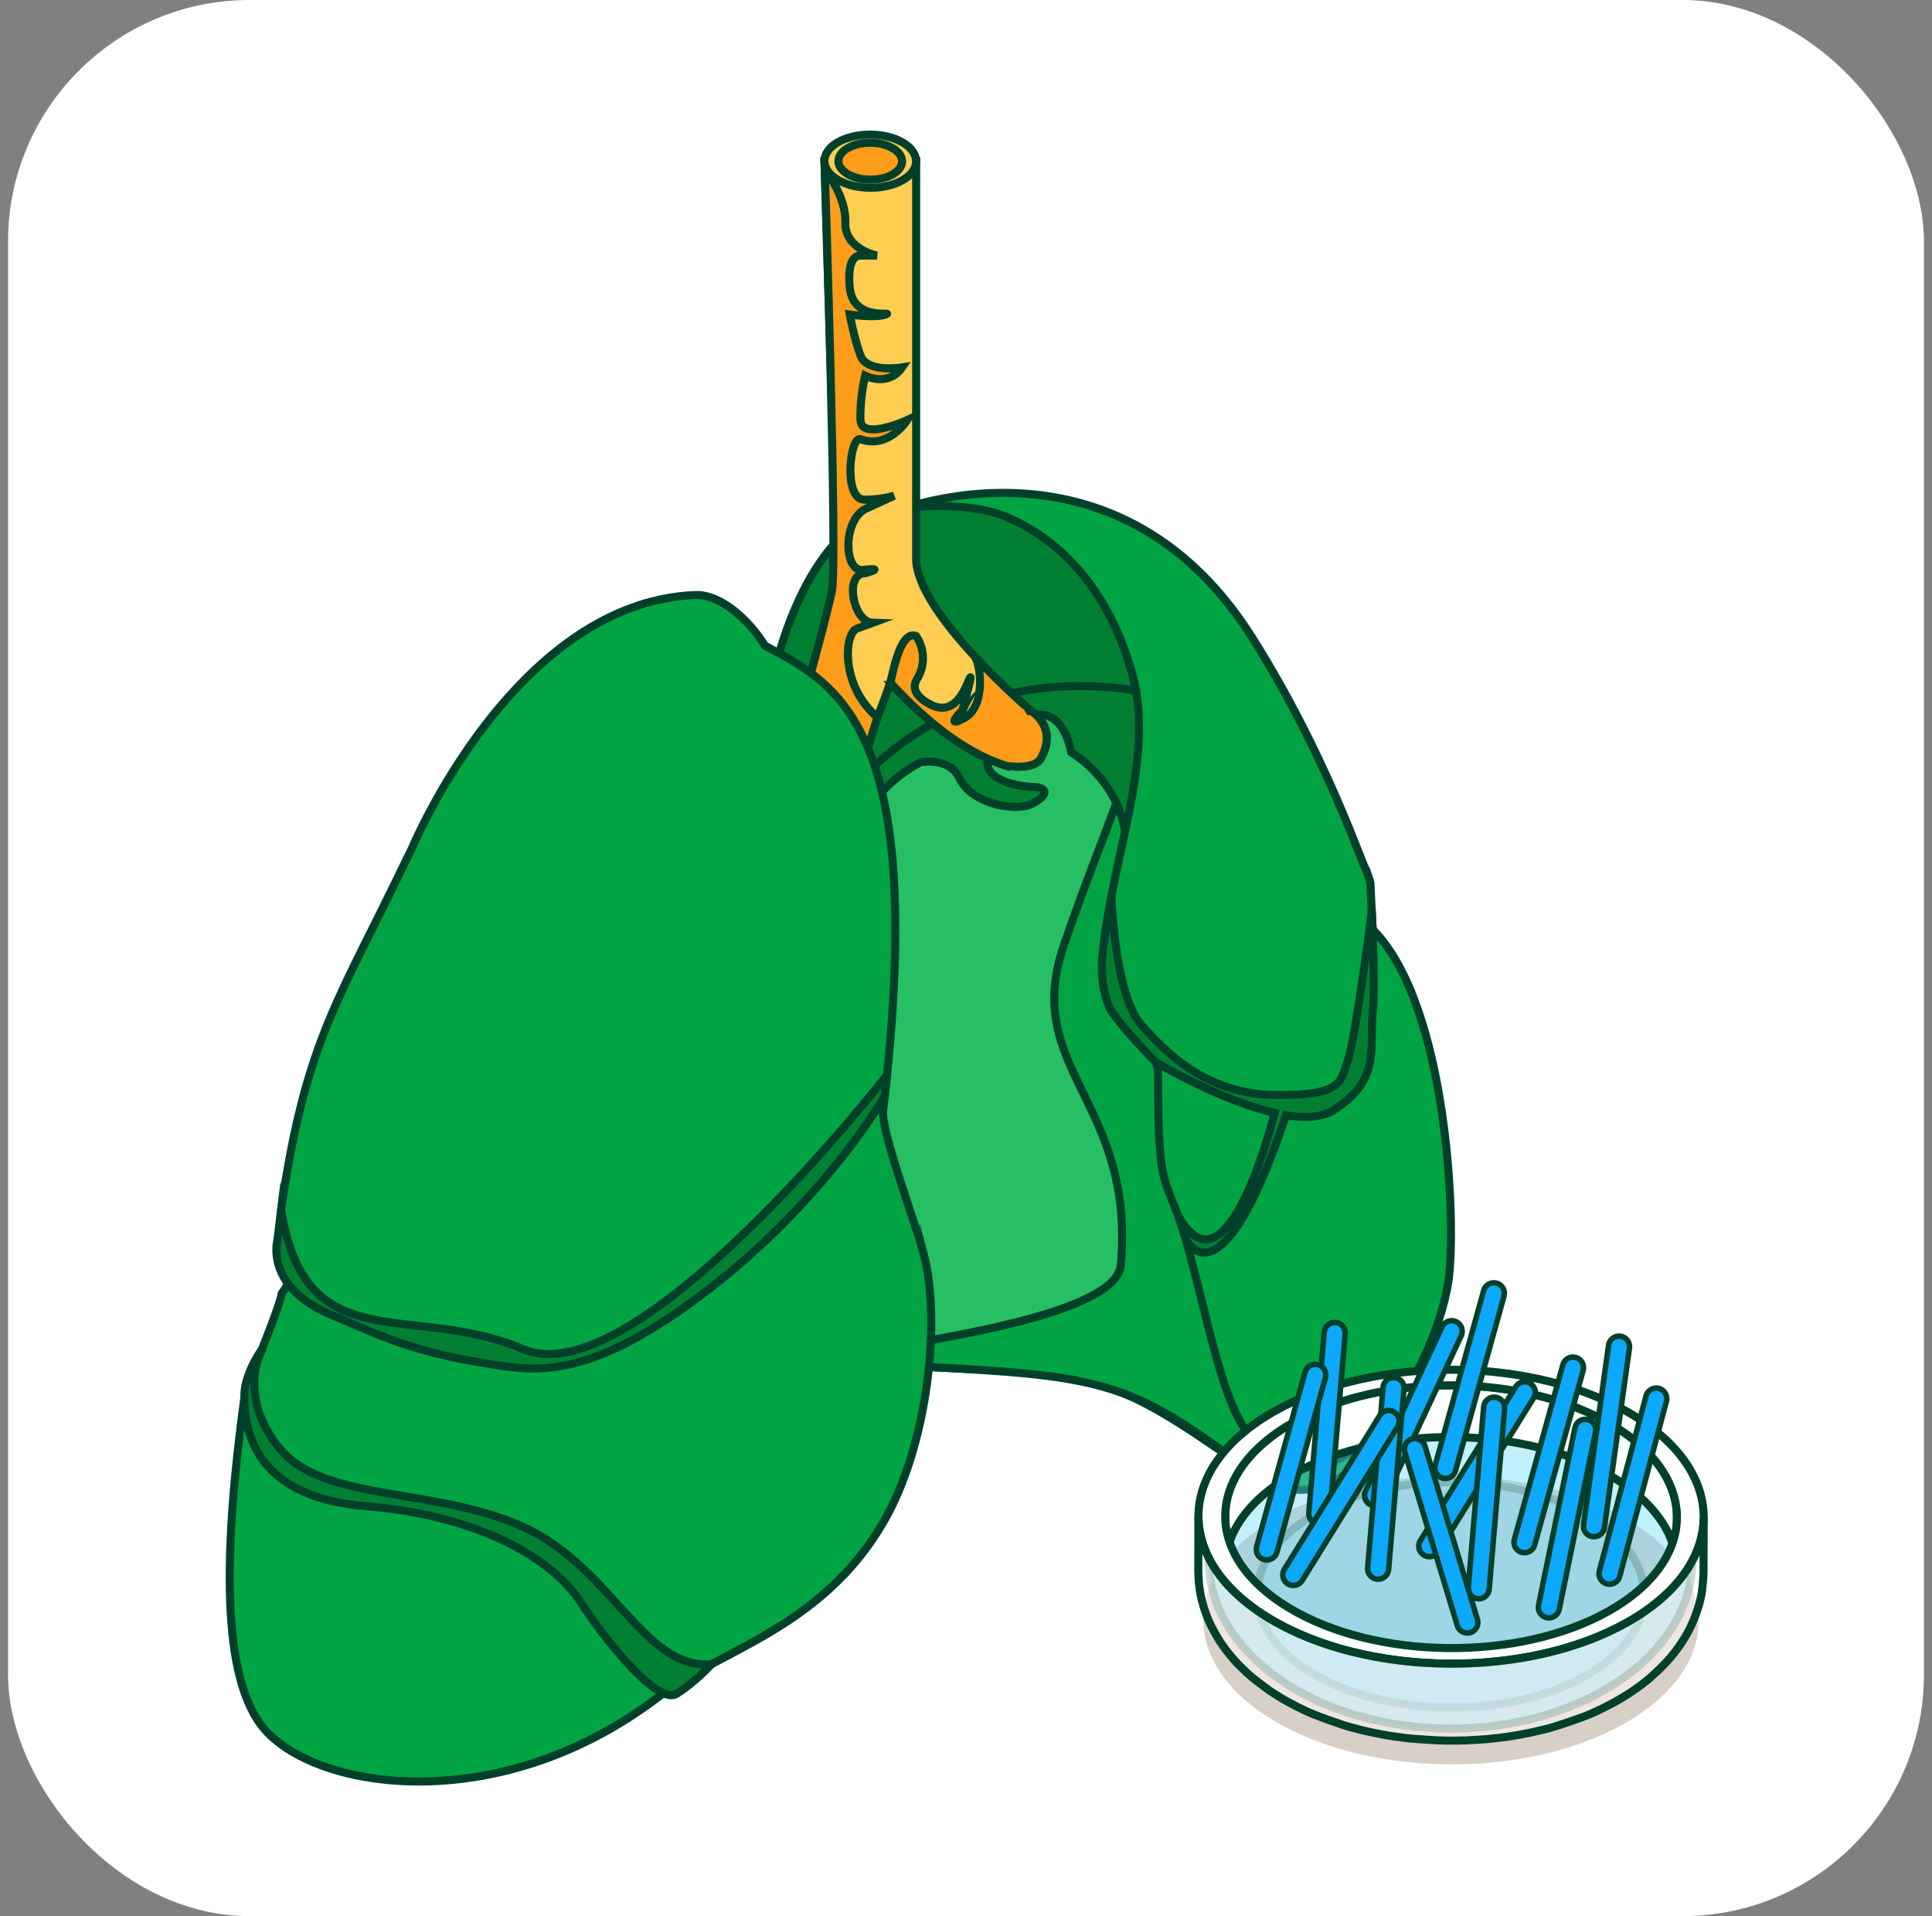 <svg width="120" height="119" viewBox="0 0 120 119" fill="none" xmlns="http://www.w3.org/2000/svg">
<rect x="0" y="0" width="120" height="119" fill="#808080" stroke="none"/>
<rect x="0.5" width="119" height="119" rx="15" fill="white"/>
<path d="M87.891 80.905C87.462 87.33 82.651 94.906 77.261 91.11C68.725 85.098 68.2 85.431 56.85 84.855C55.749 84.802 54.761 84.464 53.896 83.895C48.454 80.361 47.331 67.734 47.001 57.299C46.618 45.195 48.534 38.923 52.077 34.121C55.613 29.318 66.717 31.427 66.717 31.427C72.495 34.493 76.815 39.411 79.962 45.596C86.743 58.921 88.227 75.874 87.889 80.908L87.891 80.905Z" fill="#26BF64" stroke="#00402A" stroke-width="0.5" stroke-miterlimit="10"/>
<path d="M87.891 80.905C87.462 87.33 83.609 95.954 77.261 91.11C70.154 85.687 68.2 85.431 56.851 84.855C55.749 84.802 54.761 84.464 53.896 83.895C54.746 83.742 55.495 83.634 56.024 83.542C59.475 82.92 69.355 81.391 69.612 78.575C70.536 68.41 63.449 66.431 66.066 58.747C68.682 51.062 70.946 46.947 70.77 43.396C70.77 43.396 74.634 43.343 79.96 45.594C86.741 58.92 88.226 75.873 87.888 80.906L87.891 80.905Z" fill="#00A443" stroke="#00402A" stroke-width="0.5" stroke-miterlimit="10"/>
<path d="M50.252 39.549C52.507 31.962 76.881 27.14 69.882 51.635C69.607 49.803 68.405 47.901 66.541 46.727C65.83 43.308 63.403 44.296 63.524 45.617C62.708 45.569 62.006 45.855 61.565 46.609C60.557 48.335 63.022 48.839 64.221 48.877C65.012 48.902 65.209 49.332 64.128 49.906C63.104 50.45 60.327 49.926 59.591 48.33C58.99 47.027 57.252 47.305 57.165 47.35C54.02 49.004 51.465 52.748 51.205 59.635C50.532 77.5 56.902 83.542 56.902 83.542C56.902 83.542 42.734 64.835 50.25 39.55L50.252 39.549Z" fill="#007F33" stroke="#00402A" stroke-width="0.5" stroke-miterlimit="10"/>
<path d="M85.258 57.718C85.258 57.718 85.114 54.798 85.114 54.791C84.585 53.192 85.114 54.791 84.486 53.162C84.486 53.154 84.477 53.154 84.477 53.154C82.686 48.505 80.452 43.825 77.766 39.582C68.583 25.042 52.769 32.272 52.608 33.402C52.608 33.402 59.533 28.811 64.713 33.914C70.435 39.549 71.912 42.428 69.88 51.635C68.339 58.617 68.198 60.033 68.866 62.461C69.158 63.521 71.93 64.697 71.93 66.764C71.93 74.114 72.316 72.793 73.529 76.534C73.773 77.389 73.996 78.231 74.207 79.051C75.405 83.719 76.179 87.681 77.895 89.503C82.969 94.883 88.991 85.561 89.949 79.667C90.489 76.364 89.989 62.459 85.258 57.718Z" fill="#00A443" stroke="#00402A" stroke-width="0.5" stroke-miterlimit="10"/>
<path d="M62.374 32.046C69.345 34.891 70.536 42.872 70.536 42.872C53.453 40.296 47.954 57.171 47.954 57.171C47.954 57.171 46.832 47.378 47.919 42.431C49.008 37.484 51.263 33.269 54.053 32.111C56.347 31.16 60.425 31.25 62.374 32.046Z" fill="#007F33" stroke="#00402A" stroke-width="0.5" stroke-miterlimit="10"/>
<path d="M85.203 56.598C85.203 56.598 84.192 64.513 83.719 65.852C83.245 67.192 83.422 68.025 79.279 68.005C74.833 67.984 72.286 65.205 70.918 63.681C69.207 61.777 69.038 55.63 69.038 55.63L68.556 58.672C68.556 58.672 68.142 60.707 68.868 62.464C69.265 63.428 71.786 65.967 71.786 65.967C71.786 65.967 75.776 68.34 79.171 69.118C78.797 70.58 76.038 80.732 73.158 75.459L73.653 76.963C73.653 76.963 75.793 81.507 79.876 69.263C81.054 69.455 82.116 69.408 82.847 68.934C85.763 67.05 85.049 65.228 85.261 62.913C85.434 61.023 85.205 56.6 85.205 56.6L85.203 56.598Z" fill="#007F33" stroke="#00402A" stroke-width="0.5" stroke-miterlimit="10"/>
<path d="M64.054 44.165C64.054 44.147 56.904 38.106 56.904 34.69C56.904 31.274 56.904 10.011 56.904 10.011H51.207L51.986 35.795C51.727 37.417 50.34 45.348 47.172 49.774C43.632 54.721 49.707 54.192 49.707 54.192C49.707 54.192 53.42 47.995 55.293 42.386C57.03 44.326 59.444 46.401 62.516 47.564C62.52 47.556 64.22 47.856 64.646 47.102C65.714 45.21 64.137 44.206 64.056 44.165H64.054Z" fill="#FFCD52" stroke="#00402A" stroke-width="0.5" stroke-miterlimit="10"/>
<path d="M56.075 11.182C54.966 11.824 53.162 11.821 52.047 11.175C50.931 10.528 50.925 9.483 52.033 8.839C53.142 8.197 54.947 8.2 56.062 8.846C57.177 9.493 57.184 10.538 56.075 11.182Z" fill="#FFCD52" stroke="#00402A" stroke-width="0.5" stroke-miterlimit="10"/>
<path d="M55.455 10.824C54.686 11.27 53.435 11.269 52.66 10.819C51.886 10.37 51.881 9.645 52.651 9.199C53.42 8.753 54.671 8.754 55.447 9.204C56.221 9.653 56.226 10.378 55.455 10.824Z" fill="#FF9C1A" stroke="#00402A" stroke-width="0.5" stroke-miterlimit="10"/>
<path d="M54.501 44.548C52.216 42.634 52.41 39.351 53.23 39.035L54.208 38.677C52.976 38.637 52.415 35.603 53.734 35.6C53.734 35.6 55.139 35.217 53.599 35.395C52.357 35.54 52.337 32.109 53.898 31.541C53.898 31.541 55.414 30.846 55.538 30.788C55.538 30.788 54.658 31.051 53.687 31.032C52.347 31.007 52.799 27.039 53.447 27.277C55.197 27.921 56.349 26.087 56.349 26.087C56.349 26.087 53.502 27.395 53.447 26.087C53.392 24.779 53.734 23.331 53.734 23.331C53.734 23.331 55.159 24.07 56.03 22.819C56.03 22.819 53.856 23.186 53.447 22.08C53.038 20.973 52.782 19.536 52.782 19.536C52.782 19.536 54.35 19.765 54.996 19.536C55.643 19.306 53.003 20.02 52.782 17.878C52.562 15.737 53.447 15.873 53.447 15.873H54.469C54.469 15.873 52.449 15.467 52.506 13.818C52.562 12.169 51.23 10.533 51.23 10.533C51.23 10.533 52.03 34.923 51.674 36.705C51.318 38.486 48.87 47.263 48.87 47.263L52.846 49.789L54.501 44.548Z" fill="#FF9C1A" stroke="#00402A" stroke-width="0.5" stroke-miterlimit="10"/>
<path d="M64.054 44.165C64.054 44.155 62.289 42.66 60.514 40.74C60.927 41.2 61.244 43.855 59.908 44.587C58.572 45.318 59.79 44.09 59.79 44.09C59.719 44.228 60.387 41.988 60.273 42.06C60.142 42.141 59.598 44.414 58.052 43.87C58.052 43.87 56.327 43.226 56.953 42.186C57.827 40.739 56.904 39.504 56.904 39.504C55.835 39.055 55.366 42.361 55.293 42.386C57.011 44.255 59.598 46.667 62.516 47.564C62.52 47.556 64.22 47.856 64.645 47.102C65.714 45.21 64.137 44.206 64.056 44.165H64.054Z" fill="#FF9C1A" stroke="#00402A" stroke-width="0.5" stroke-miterlimit="10"/>
<path d="M57.373 77.876C56.773 75.633 54.698 70.257 54.855 68.932C57.694 45.019 51.936 42.476 47.511 40.098C46.555 38.534 44.772 36.888 43.178 36.955C41.945 37.001 40.775 37.231 39.665 37.592C39.665 37.592 39.657 37.6 39.65 37.6C31.204 40.381 26.253 51.144 25.6 52.646C25.591 52.67 25.583 52.691 25.573 52.713C25.563 52.735 25.552 52.756 25.54 52.775C25.426 53.004 25.311 53.244 25.195 53.473C21.124 61.965 19.092 64.503 17.584 74.279C16.751 79.69 18.703 78.727 17.5 80.329C17.266 81.54 15.384 85.812 15.177 86.802C13.922 96.024 13.639 104.278 16.486 107.459C19.868 111.24 31.189 112.882 41.04 105.278C44.585 102.542 51.014 101.144 54.855 94.556C57.671 89.728 58.461 81.947 57.373 77.873V77.876Z" fill="#00A443" stroke="#00402A" stroke-width="0.5" stroke-miterlimit="10"/>
<path d="M16.272 83.79C16.272 83.79 14.655 86.639 17.379 89.969C20.103 93.3 27.093 92.348 32.543 94.846C37.991 97.344 40.029 103.737 44.195 103.356C44.195 103.356 43.166 104.481 42.02 105.196C40.873 105.912 37.672 101.985 36.054 99.487C34.437 96.989 30.054 94.134 22.71 93.54C15.366 92.946 15.221 88.285 15.175 86.809C15.129 85.333 16.272 83.794 16.272 83.794V83.79Z" fill="#007F33" stroke="#00402A" stroke-width="0.5" stroke-miterlimit="10"/>
<path d="M55.094 66.764C55.094 66.764 39.529 86.764 32.507 83.79C25.485 80.817 19.001 84.577 17.46 75.139L17.23 77.019C17.23 77.019 16.386 79.975 20.73 81.719C22.748 82.531 25.026 83.827 29.834 84.616C32.987 85.133 36.321 86.043 44.146 79.976C49.747 75.633 53.601 70.438 54.963 68.024L55.096 66.764H55.094Z" fill="#007F33" stroke="#00402A" stroke-width="0.5" stroke-miterlimit="10"/>
<g style="mix-blend-mode:multiply">
<path d="M100.967 94.299C106.996 97.793 107.027 103.459 101.038 106.955C95.05 110.45 85.308 110.45 79.281 106.955C73.252 103.461 73.221 97.795 79.21 94.299C85.198 90.804 94.94 90.804 100.967 94.299Z" fill="#D8CFC7"/>
</g>
<path opacity="0.4" d="M90.097 107.353C98.391 107.353 105.115 102.67 105.115 96.893C105.115 91.116 98.391 86.433 90.097 86.433C81.802 86.433 75.079 91.116 75.079 96.893C75.079 102.67 81.802 107.353 90.097 107.353Z" fill="#6BDAFF" stroke="#00402A" stroke-width="0.5" stroke-miterlimit="10"/>
<path d="M104.157 94.232L104.149 97.447C104.154 95.394 102.835 93.334 100.18 91.739C94.779 88.498 85.897 88.408 80.343 91.538C77.519 93.129 76.097 95.246 76.093 97.369L76.101 94.154C76.107 92.031 77.528 89.914 80.351 88.323C85.907 85.193 94.789 85.283 100.188 88.525C102.844 90.119 104.164 92.179 104.157 94.232Z" fill="white" stroke="#00402A" stroke-width="0.5" stroke-miterlimit="10"/>
<g opacity="0.5">
<path opacity="0.4" d="M102.138 99.077C102.149 95.214 96.773 92.067 90.131 92.048C83.488 92.029 78.095 95.146 78.084 99.01C78.073 102.873 83.449 106.021 90.092 106.039C96.734 106.058 102.128 102.941 102.138 99.077Z" fill="#6BDAFF" stroke="#00402A" stroke-width="0.5" stroke-miterlimit="10"/>
</g>
<path d="M105.814 93.996C105.72 91.779 104.246 89.575 101.38 87.854C95.34 84.228 85.405 84.126 79.191 87.629C76.101 89.37 74.513 91.674 74.44 93.998C74.366 96.346 75.841 98.712 78.876 100.535C84.916 104.161 94.851 104.263 101.065 100.76C104.329 98.92 105.918 96.452 105.814 93.998V93.996ZM99.906 100.063C94.35 103.193 85.47 103.103 80.07 99.862C77.345 98.226 76.028 96.101 76.104 93.996C76.179 91.926 77.597 89.876 80.351 88.323C85.907 85.193 94.788 85.283 100.188 88.525C102.742 90.057 104.059 92.021 104.152 93.996C104.255 96.197 102.836 98.412 99.906 100.063Z" fill="white" stroke="#00402A" stroke-width="0.5" stroke-miterlimit="10"/>
<g opacity="0.1">
<path d="M92.939 95.984C92.957 95.968 92.973 95.95 92.993 95.933C92.975 95.95 92.958 95.968 92.939 95.984Z" fill="black"/>
</g>
<path d="M88.778 96.848C88.628 96.848 88.478 96.808 88.342 96.723C87.956 96.482 87.836 95.971 88.078 95.582L94.002 86.032C94.243 85.644 94.751 85.526 95.139 85.767C95.525 86.008 95.644 86.519 95.403 86.909L89.478 96.459C89.323 96.71 89.053 96.85 88.778 96.85V96.848Z" fill="#00402A"/>
<path d="M88.777 96.504C88.691 96.504 88.603 96.48 88.524 96.43C88.299 96.289 88.229 95.991 88.37 95.765L94.294 86.215C94.435 85.989 94.731 85.919 94.957 86.06C95.182 86.202 95.252 86.499 95.111 86.726L89.187 96.276C89.096 96.422 88.938 96.504 88.777 96.504Z" fill="#0DA9FF"/>
<g opacity="0.1">
<path d="M89.537 92.337C89.552 92.317 89.568 92.299 89.585 92.28C89.57 92.3 89.553 92.318 89.537 92.337Z" fill="black"/>
</g>
<path d="M85.409 93.695C85.291 93.695 85.172 93.67 85.059 93.616C84.647 93.422 84.469 92.929 84.663 92.515L89.419 82.328C89.613 81.913 90.103 81.735 90.516 81.93C90.928 82.125 91.106 82.617 90.912 83.032L86.156 93.219C86.015 93.52 85.719 93.696 85.409 93.696V93.695Z" fill="#00402A"/>
<path d="M85.41 93.349C85.343 93.349 85.273 93.334 85.207 93.302C84.966 93.189 84.862 92.901 84.975 92.66L89.73 82.472C89.843 82.231 90.13 82.126 90.37 82.239C90.61 82.353 90.715 82.641 90.602 82.882L85.846 93.069C85.765 93.244 85.591 93.347 85.41 93.347V93.349Z" fill="#0DA9FF"/>
<g opacity="0.1">
<path d="M98.674 94.567C98.685 94.545 98.698 94.523 98.712 94.502C98.7 94.523 98.687 94.545 98.674 94.567Z" fill="black"/>
</g>
<path d="M94.692 96.603C94.619 96.603 94.544 96.593 94.47 96.573C94.031 96.45 93.775 95.994 93.896 95.553L96.907 84.716C97.03 84.275 97.484 84.018 97.923 84.14C98.362 84.263 98.617 84.719 98.496 85.16L95.485 95.998C95.384 96.364 95.053 96.603 94.692 96.603Z" fill="#00402A"/>
<path d="M94.692 96.259C94.648 96.259 94.605 96.252 94.562 96.24C94.307 96.169 94.156 95.903 94.228 95.645L97.239 84.807C97.31 84.551 97.575 84.399 97.832 84.471C98.087 84.542 98.238 84.809 98.166 85.067L95.156 95.904C95.096 96.117 94.904 96.257 94.693 96.257L94.692 96.259Z" fill="#0DA9FF"/>
<path d="M91.848 99.464C91.825 99.464 91.8 99.464 91.777 99.46C91.323 99.421 90.986 99.02 91.026 98.565L91.984 87.355C92.024 86.899 92.421 86.563 92.876 86.601C93.329 86.641 93.666 87.042 93.626 87.496L92.668 98.707C92.632 99.138 92.271 99.464 91.848 99.464Z" fill="#00402A"/>
<path d="M91.848 99.118C91.835 99.118 91.82 99.118 91.806 99.116C91.541 99.093 91.346 98.86 91.369 98.594L92.327 87.383C92.35 87.117 92.582 86.919 92.847 86.944C93.112 86.967 93.308 87.2 93.285 87.466L92.327 98.677C92.305 98.928 92.095 99.118 91.848 99.118Z" fill="#0DA9FF"/>
<path d="M81.944 94.825C81.921 94.825 81.896 94.825 81.873 94.821C81.418 94.781 81.082 94.38 81.122 93.926L82.08 82.715C82.119 82.26 82.517 81.922 82.971 81.962C83.425 82.002 83.762 82.403 83.722 82.857L82.764 94.067C82.728 94.498 82.366 94.825 81.944 94.825Z" fill="#00402A"/>
<path d="M81.942 94.48C81.929 94.48 81.914 94.48 81.901 94.478C81.636 94.455 81.44 94.222 81.463 93.956L82.421 82.745C82.444 82.479 82.676 82.283 82.941 82.306C83.207 82.329 83.402 82.562 83.379 82.829L82.421 94.039C82.4 94.29 82.189 94.48 81.942 94.48Z" fill="#0DA9FF"/>
<path d="M85.599 98.247C85.576 98.247 85.551 98.247 85.528 98.244C85.074 98.204 84.738 97.803 84.777 97.349L85.735 86.138C85.775 85.682 86.174 85.346 86.627 85.385C87.081 85.424 87.417 85.826 87.377 86.28L86.419 97.49C86.383 97.921 86.022 98.247 85.599 98.247Z" fill="#00402A"/>
<path d="M85.599 97.903C85.586 97.903 85.571 97.903 85.558 97.901C85.293 97.878 85.097 97.645 85.12 97.379L86.078 86.168C86.101 85.902 86.333 85.704 86.598 85.729C86.864 85.752 87.059 85.985 87.036 86.251L86.078 97.462C86.056 97.713 85.846 97.903 85.599 97.903Z" fill="#0DA9FF"/>
<g opacity="0.1">
<path d="M102.793 93.052C102.803 93.029 102.811 93.006 102.821 92.984C102.813 93.007 102.803 93.031 102.793 93.052Z" fill="black"/>
</g>
<path d="M99.005 95.608C98.967 95.608 98.929 95.605 98.889 95.6C98.438 95.537 98.124 95.117 98.186 94.665L99.743 83.522C99.805 83.07 100.221 82.754 100.674 82.817C101.124 82.88 101.439 83.299 101.376 83.752L99.82 94.894C99.762 95.309 99.409 95.608 99.005 95.608Z" fill="#00402A"/>
<path d="M99.005 95.262C98.984 95.262 98.96 95.262 98.937 95.257C98.674 95.221 98.491 94.976 98.528 94.711L100.084 83.569C100.12 83.304 100.362 83.121 100.627 83.158C100.891 83.195 101.073 83.439 101.037 83.704L99.481 94.846C99.448 95.087 99.24 95.262 99.005 95.262Z" fill="#0DA9FF"/>
<path d="M99.971 98.557C99.9 98.557 99.829 98.547 99.757 98.529C99.318 98.41 99.056 97.956 99.174 97.515L102.074 86.647C102.192 86.205 102.644 85.944 103.085 86.062C103.524 86.18 103.786 86.634 103.668 87.075L100.768 97.943C100.669 98.312 100.336 98.557 99.973 98.557H99.971Z" fill="#00402A"/>
<path d="M99.971 98.211C99.93 98.211 99.888 98.206 99.847 98.194C99.59 98.124 99.438 97.86 99.507 97.602L102.409 86.734C102.477 86.476 102.74 86.323 102.999 86.393C103.256 86.463 103.408 86.728 103.338 86.985L100.437 97.853C100.379 98.07 100.185 98.211 99.973 98.211H99.971Z" fill="#0DA9FF"/>
<g opacity="0.1">
<path d="M93.757 89.954C93.769 89.932 93.782 89.911 93.795 89.889C93.784 89.911 93.77 89.932 93.757 89.954Z" fill="black"/>
</g>
<path d="M89.775 91.991C89.702 91.991 89.628 91.981 89.553 91.961C89.114 91.838 88.859 91.382 88.98 90.941L91.991 80.103C92.113 79.662 92.567 79.406 93.006 79.527C93.446 79.65 93.701 80.106 93.58 80.547L90.569 91.385C90.468 91.751 90.136 91.991 89.775 91.991Z" fill="#00402A"/>
<path d="M89.775 91.644C89.732 91.644 89.689 91.638 89.646 91.626C89.391 91.555 89.24 91.288 89.311 91.031L92.322 80.193C92.393 79.936 92.658 79.787 92.915 79.856C93.171 79.928 93.321 80.194 93.25 80.452L90.239 91.29C90.179 91.503 89.987 91.643 89.777 91.643L89.775 91.644Z" fill="#0DA9FF"/>
<g opacity="0.1">
<path d="M82.666 95.014C82.678 94.993 82.691 94.971 82.704 94.949C82.693 94.971 82.68 94.993 82.666 95.014Z" fill="black"/>
</g>
<path d="M78.684 97.051C78.611 97.051 78.537 97.041 78.462 97.021C78.023 96.898 77.768 96.442 77.889 96.001L80.9 85.163C81.022 84.722 81.477 84.466 81.916 84.587C82.355 84.71 82.61 85.166 82.489 85.607L79.478 96.445C79.377 96.811 79.046 97.051 78.684 97.051Z" fill="#00402A"/>
<path d="M78.684 96.705C78.641 96.705 78.598 96.7 78.555 96.686C78.3 96.615 78.149 96.349 78.22 96.091L81.231 85.253C81.302 84.997 81.568 84.845 81.825 84.917C82.08 84.988 82.23 85.254 82.159 85.512L79.148 96.35C79.089 96.563 78.896 96.703 78.686 96.703L78.684 96.705Z" fill="#0DA9FF"/>
<g opacity="0.1">
<path d="M100.094 98.341C100.104 98.319 100.116 98.296 100.127 98.274C100.117 98.296 100.106 98.319 100.094 98.341Z" fill="black"/>
</g>
<path d="M96.205 100.649C96.15 100.649 96.094 100.644 96.037 100.632C95.592 100.54 95.305 100.101 95.396 99.653L97.656 88.634C97.747 88.187 98.183 87.899 98.631 87.99C99.076 88.082 99.363 88.521 99.272 88.969L97.012 99.988C96.93 100.379 96.588 100.649 96.205 100.649Z" fill="#00402A"/>
<path d="M96.203 100.304C96.171 100.304 96.138 100.301 96.105 100.294C95.845 100.241 95.678 99.985 95.731 99.723L97.991 88.704C98.044 88.443 98.299 88.275 98.559 88.328C98.82 88.381 98.987 88.638 98.934 88.899L96.674 99.918C96.627 100.146 96.427 100.304 96.203 100.304Z" fill="#0DA9FF"/>
<g opacity="0.1">
<path d="M84.491 97.772C84.509 97.755 84.525 97.737 84.545 97.72C84.527 97.737 84.511 97.755 84.491 97.772Z" fill="black"/>
</g>
<path d="M80.33 98.633C80.181 98.633 80.03 98.594 79.894 98.509C79.508 98.267 79.388 97.757 79.63 97.367L85.555 87.817C85.795 87.43 86.303 87.31 86.691 87.553C87.077 87.794 87.197 88.305 86.955 88.694L81.031 98.244C80.875 98.495 80.605 98.635 80.33 98.635V98.633Z" fill="#00402A"/>
<path d="M80.33 98.289C80.243 98.289 80.156 98.266 80.076 98.216C79.851 98.074 79.781 97.776 79.922 97.55L85.846 88C85.987 87.774 86.284 87.704 86.509 87.846C86.734 87.987 86.804 88.285 86.663 88.511L80.739 98.061C80.648 98.207 80.49 98.289 80.33 98.289Z" fill="#0DA9FF"/>
<g opacity="0.1">
<path d="M93.853 97.595C93.853 97.57 93.852 97.545 93.85 97.52C93.85 97.545 93.852 97.57 93.853 97.595Z" fill="black"/>
</g>
<path d="M91.139 101.59C90.786 101.59 90.458 101.361 90.35 101.003L87.092 90.239C86.96 89.801 87.205 89.338 87.641 89.205C88.077 89.072 88.537 89.32 88.67 89.756L91.928 100.521C92.06 100.958 91.815 101.421 91.379 101.554C91.3 101.579 91.219 101.59 91.139 101.59Z" fill="#00402A"/>
<path d="M91.141 101.246C90.935 101.246 90.743 101.111 90.68 100.903L87.422 90.139C87.344 89.884 87.488 89.613 87.742 89.536C87.995 89.458 88.266 89.603 88.342 89.857L91.6 100.622C91.677 100.877 91.533 101.148 91.28 101.224C91.233 101.239 91.185 101.246 91.139 101.246H91.141Z" fill="#0DA9FF"/>
<path opacity="0.5" d="M105.819 94.237C105.812 96.612 104.223 98.98 101.065 100.758C94.851 104.259 84.917 104.16 78.876 100.534C75.905 98.75 74.431 96.447 74.437 94.15L74.427 97.545C74.427 97.673 74.432 97.803 74.441 97.931C74.441 97.921 74.439 97.911 74.439 97.901C74.447 98.061 74.457 98.226 74.47 98.362C74.487 98.54 74.53 98.776 74.556 98.955C74.6 99.236 74.702 99.602 74.787 99.873C74.88 100.171 75.029 100.562 75.163 100.843C75.332 101.194 75.586 101.65 75.798 101.978C76.021 102.323 76.363 102.752 76.631 103.061C76.863 103.329 77.2 103.659 77.46 103.898C77.833 104.243 78.379 104.646 78.789 104.947C79.004 105.105 79.309 105.288 79.536 105.428C79.834 105.611 80.245 105.83 80.557 105.99C80.845 106.137 81.234 106.323 81.536 106.444C82.106 106.674 82.877 106.949 83.46 107.142C83.773 107.245 84.202 107.351 84.522 107.433C84.832 107.513 85.248 107.601 85.561 107.662C85.884 107.726 86.315 107.807 86.642 107.847C86.966 107.887 87.397 107.955 87.722 107.98C88.378 108.03 89.253 108.093 89.911 108.1C90.241 108.103 90.682 108.098 91.01 108.087C91.338 108.075 91.777 108.043 92.105 108.025C92.435 108.007 92.872 107.947 93.202 107.914C93.538 107.879 93.983 107.804 94.316 107.746C94.632 107.691 95.053 107.609 95.365 107.536C95.703 107.458 96.153 107.355 96.485 107.251C97.076 107.068 97.858 106.802 98.438 106.584C98.766 106.461 99.192 106.261 99.509 106.11C99.774 105.983 100.117 105.792 100.377 105.656C100.694 105.473 101.113 105.221 101.414 105.013C101.743 104.787 102.175 104.476 102.473 104.211C102.823 103.903 103.274 103.476 103.587 103.131C103.845 102.847 104.162 102.439 104.377 102.12C104.752 101.569 104.959 101.138 105.063 100.916C105.224 100.577 105.39 100.104 105.504 99.747C105.59 99.479 105.67 99.113 105.71 98.835C105.736 98.657 105.756 98.447 105.773 98.239C105.796 98.039 105.807 97.84 105.809 97.64L105.819 94.245V94.237Z" fill="white"/>
<path d="M105.819 94.237C105.812 96.612 104.223 98.98 101.065 100.758C94.851 104.259 84.917 104.16 78.876 100.534C75.905 98.75 74.431 96.447 74.437 94.15L74.427 97.545C74.427 97.673 74.432 97.803 74.441 97.931C74.441 97.921 74.439 97.911 74.439 97.901C74.447 98.061 74.457 98.226 74.47 98.362C74.487 98.54 74.53 98.776 74.556 98.955C74.6 99.236 74.702 99.602 74.787 99.873C74.88 100.171 75.029 100.562 75.163 100.843C75.332 101.194 75.586 101.65 75.798 101.978C76.021 102.323 76.363 102.752 76.631 103.061C76.863 103.329 77.2 103.659 77.46 103.898C77.833 104.243 78.379 104.646 78.789 104.947C79.004 105.105 79.309 105.288 79.536 105.428C79.834 105.611 80.245 105.83 80.557 105.99C80.845 106.137 81.234 106.323 81.536 106.444C82.106 106.674 82.877 106.949 83.46 107.142C83.773 107.245 84.202 107.351 84.522 107.433C84.832 107.513 85.248 107.601 85.561 107.662C85.884 107.726 86.315 107.807 86.642 107.847C86.966 107.887 87.397 107.955 87.722 107.98C88.378 108.03 89.253 108.093 89.911 108.1C90.241 108.103 90.682 108.098 91.01 108.087C91.338 108.075 91.777 108.043 92.105 108.025C92.435 108.007 92.872 107.947 93.202 107.914C93.538 107.879 93.983 107.804 94.316 107.746C94.632 107.691 95.053 107.609 95.365 107.536C95.703 107.458 96.153 107.355 96.485 107.251C97.076 107.068 97.858 106.802 98.438 106.584C98.766 106.461 99.192 106.261 99.509 106.11C99.774 105.983 100.117 105.792 100.377 105.656C100.694 105.473 101.113 105.221 101.414 105.013C101.743 104.787 102.175 104.476 102.473 104.211C102.823 103.903 103.274 103.476 103.587 103.131C103.845 102.847 104.162 102.439 104.377 102.12C104.752 101.569 104.959 101.138 105.063 100.916C105.224 100.577 105.39 100.104 105.504 99.747C105.59 99.479 105.67 99.113 105.71 98.835C105.736 98.657 105.756 98.447 105.773 98.239C105.796 98.039 105.807 97.84 105.809 97.64L105.819 94.245V94.237Z" stroke="#00402A" stroke-width="0.5" stroke-miterlimit="10"/>
</svg>

